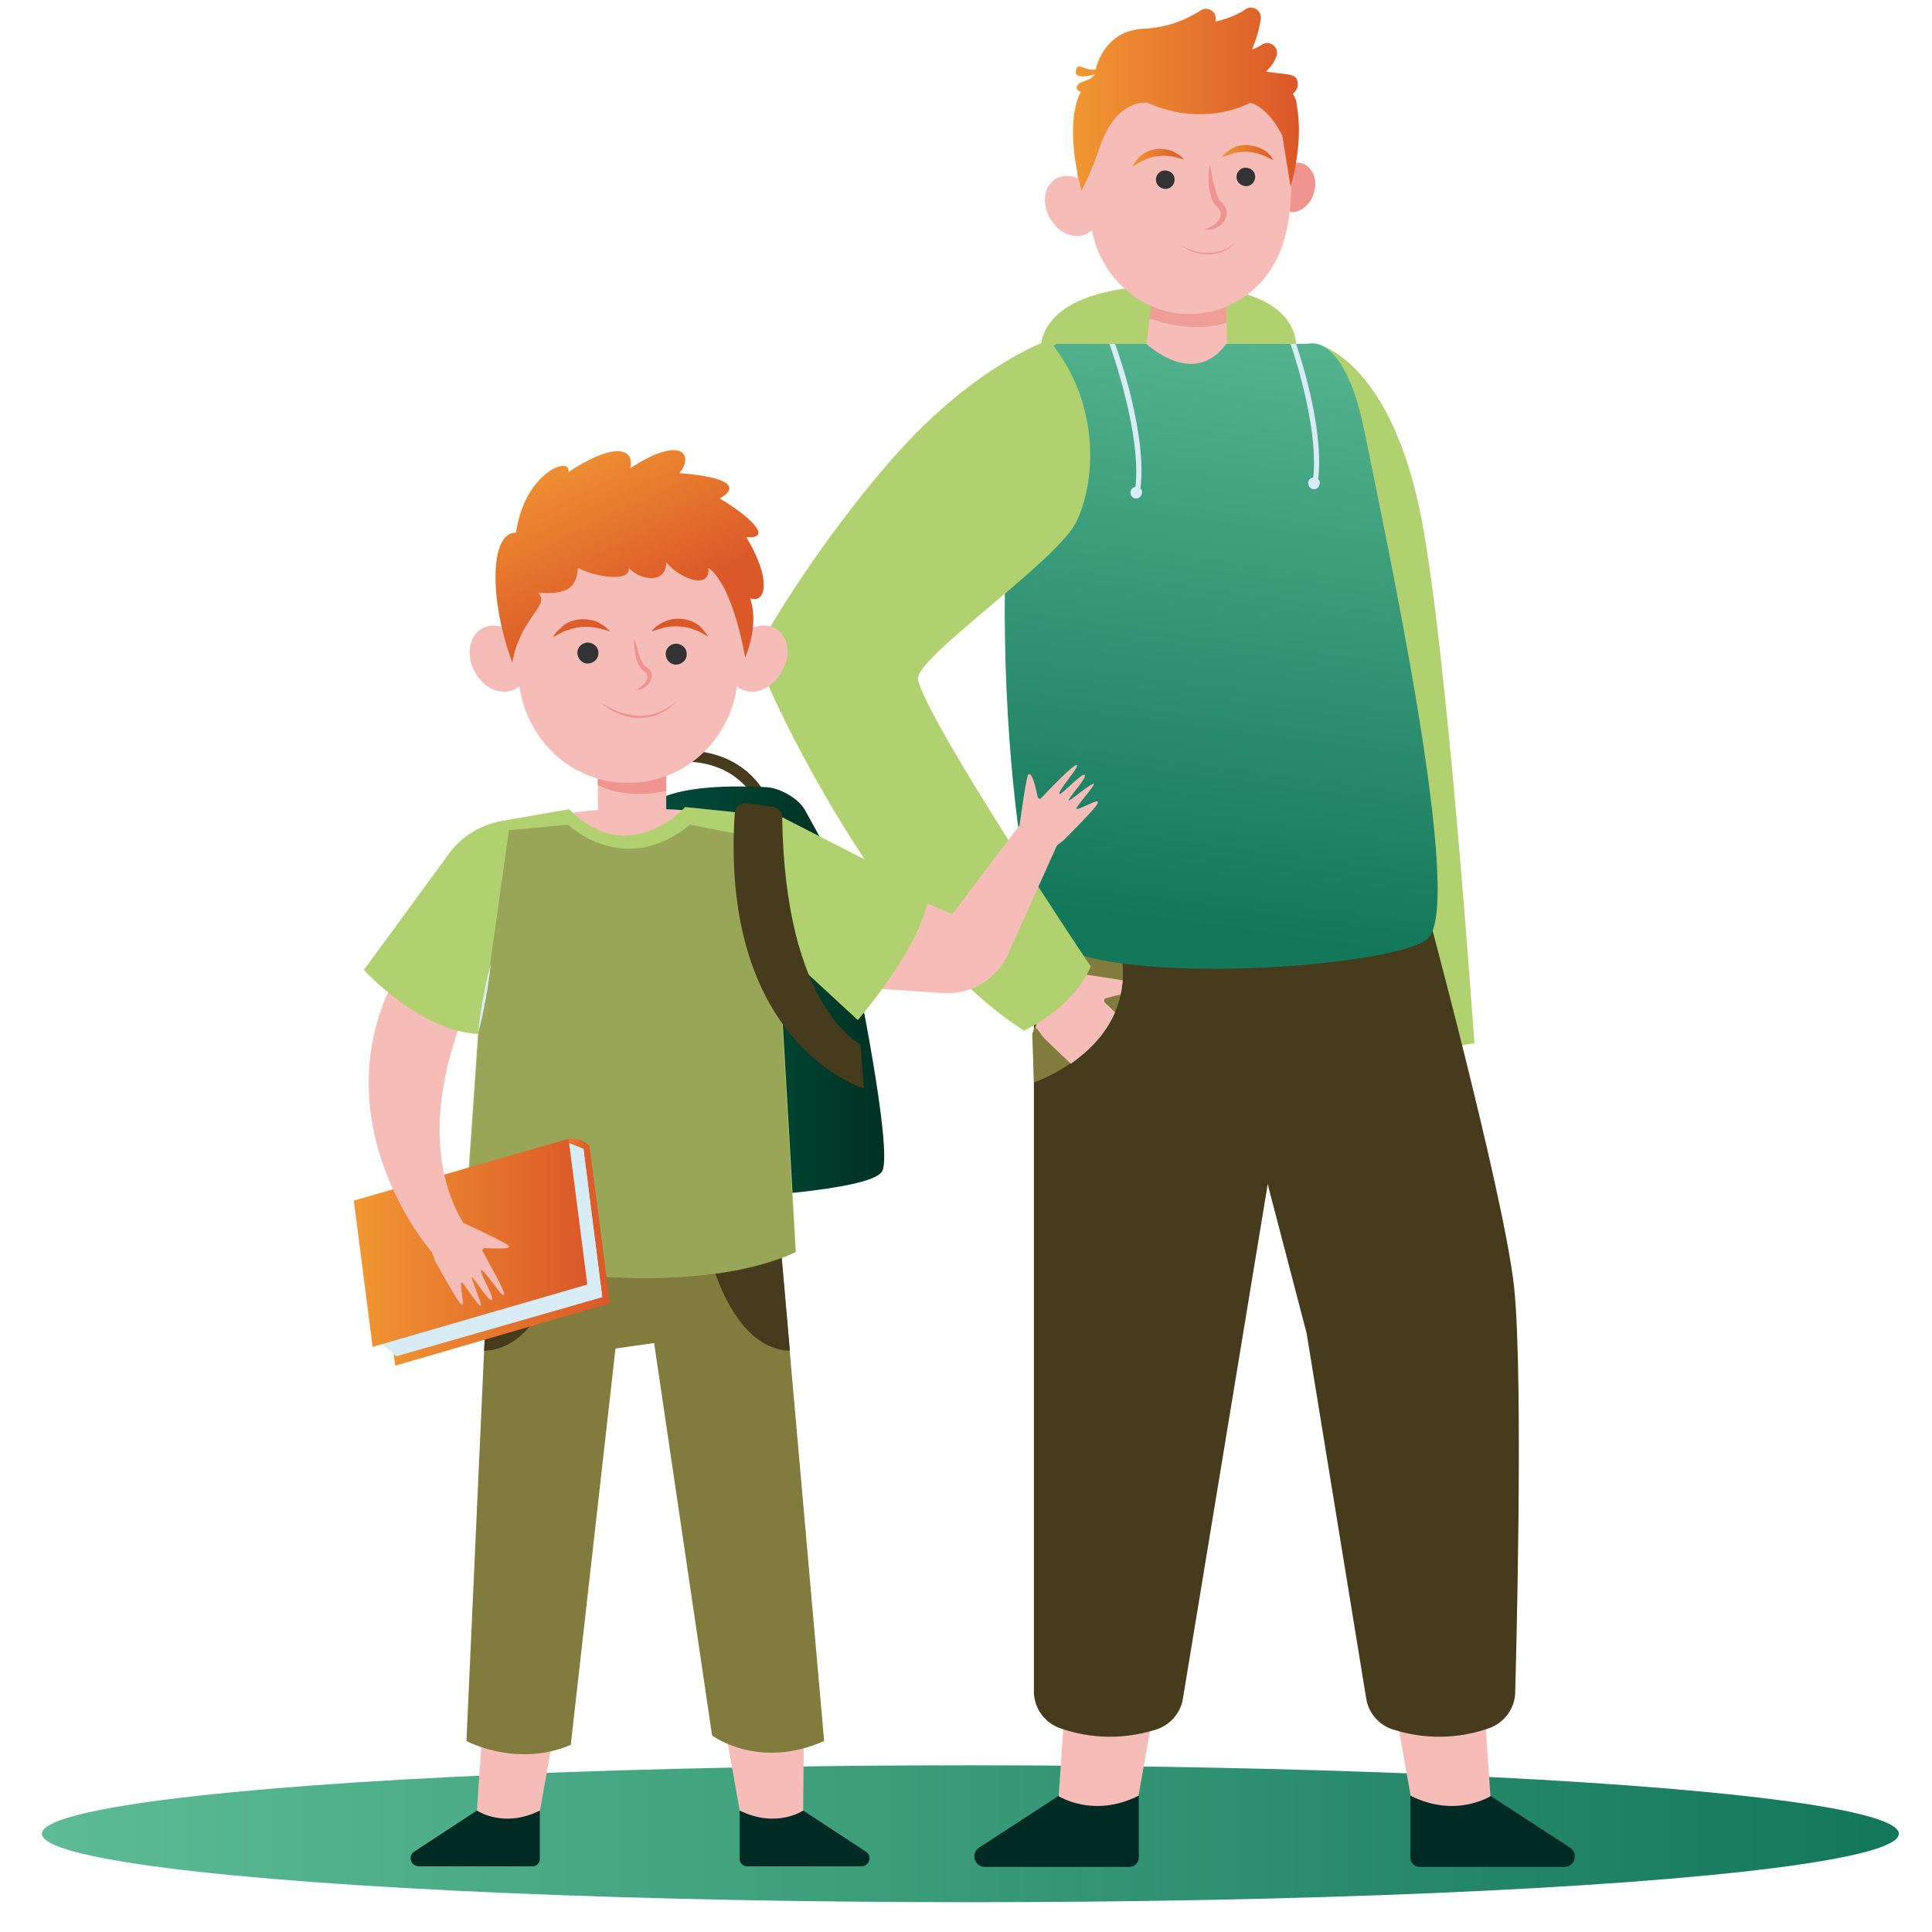 <?xml version="1.0" encoding="utf-8"?>
<!-- Generator: Adobe Illustrator 24.0.1, SVG Export Plug-In . SVG Version: 6.00 Build 0)  -->
<svg version="1.1" id="레이어_1" xmlns="http://www.w3.org/2000/svg" xmlns:xlink="http://www.w3.org/1999/xlink" x="0px"
	 y="0px" viewBox="0 0 350 350" style="enable-background:new 0 0 350 350;" xml:space="preserve">
<style type="text/css">
	.st0{fill:url(#SVGID_1_);}
	.st1{fill:#B1D171;}
	.st2{fill:#F6BCB8;}
	.st3{fill:#463B1D;}
	.st4{fill:#002A24;}
	.st5{fill:#817B3D;}
	.st6{fill:url(#SVGID_2_);}
	.st7{opacity:0.6;}
	.st8{fill:#EF8980;}
	.st9{fill:#EF948F;}
	.st10{fill:#333333;}
	.st11{fill:url(#SVGID_3_);}
	.st12{fill:url(#SVGID_4_);}
	.st13{fill:url(#SVGID_5_);}
	.st14{fill:#D8ECF5;}
	.st15{fill:url(#SVGID_6_);}
	.st16{fill:url(#SVGID_7_);}
	.st17{fill:url(#SVGID_8_);}
	.st18{fill:url(#SVGID_9_);}
	.st19{opacity:0.5;}
	.st20{fill:url(#SVGID_10_);}
	.st21{fill:url(#SVGID_11_);}
	.st22{fill:url(#SVGID_12_);}
	.st23{fill:url(#SVGID_13_);}
</style>
<linearGradient id="SVGID_1_" gradientUnits="userSpaceOnUse" x1="7.69" y1="332.223" x2="344.001" y2="332.223">
	<stop  offset="0" style="stop-color:#5DBC96"/>
	<stop  offset="1" style="stop-color:#13775A"/>
</linearGradient>
<ellipse class="st0" cx="175.8" cy="332.2" rx="168.2" ry="12.4"/>
<g>
	<path class="st1" d="M238.5,62.3c0,0,12.7,2.4,18.6,29.6c4.9,22.7,10,97.1,10,97.1s-19.6,3.3-19.9-0.6
		c-0.2-3.9-16.3-111.7-16.3-116.2C230.8,67.5,238.5,62.3,238.5,62.3z"/>
	<polygon class="st2" points="196.1,261.8 191.8,325.3 196,334.8 205.6,329 217.7,260.7 	"/>
	<path class="st3" d="M238.5,160.9l-51.2-5.3v150.8c0,3,1.9,5.7,4.8,6.7c4,1.4,10.2,2.5,17.4,0.2c2.5-0.8,4.4-3,4.8-5.6L238.5,160.9
		z"/>
	<path class="st4" d="M206.3,325.3v11.2c0,0.9-0.7,1.7-1.7,1.7h-26.2c-1.9,0-2.6-2.5-1-3.5l14.3-9.3
		C191.8,325.3,197.9,329.5,206.3,325.3z"/>
	<polygon class="st2" points="265.7,261.8 270,325.3 265.8,334.8 256.2,329 244.1,260.7 	"/>
	<path class="st3" d="M219.1,174.1l37.9-15c0,0,15.4,56.6,17.3,74.1c1.8,17.4,0.2,73.2,0.2,73.2c0,3-1.9,5.7-4.8,6.7
		c-4,1.4-10.2,2.5-17.4,0.2c-2.5-0.8-4.4-3-4.8-5.6l-10.8-66.2L219.1,174.1z"/>
	<path class="st4" d="M255.5,325.3v11.2c0,0.9,0.7,1.7,1.7,1.7h26.2c1.9,0,2.6-2.5,1-3.5l-14.3-9.3
		C270,325.3,263.9,329.5,255.5,325.3z"/>
	<path class="st1" d="M188.6,64.2c0,0-2.6-12.5,24.1-12.5c26.7,0,21.8,13.8,21.8,13.8L211.7,72L188.6,64.2z"/>
	<path class="st5" d="M187.3,196.1c0,0,18.4-6.2,15.9-22.8s0.4-3.9-0.8-3.9c-1.2,0-11.2-1-11.2-1l-5.3,2.9l3.1,10.7l-2,5.3
		L187.3,196.1z"/>
	<linearGradient id="SVGID_2_" gradientUnits="userSpaceOnUse" x1="232.268" y1="46.876" x2="216.086" y2="167.889">
		<stop  offset="0" style="stop-color:#5DBC96"/>
		<stop  offset="1" style="stop-color:#13775A"/>
	</linearGradient>
	<path class="st6" d="M191.4,62.3H235c0.9,0,1.8,0,2.6-0.1c1.6-0.1,6.6,1.1,9.6,16c3.6,18.1,18.5,86.5,11.3,92
		c-7.2,5.4-62,8.9-69.2-0.8C182,159.6,176.6,72,191.4,62.3z"/>
	<path class="st2" d="M222.2,62.2c0,0,0.1-0.1,0.1-0.1L222,50.2l-13.2,2.9l-1.1,9.2C207.7,62.3,216.3,70.5,222.2,62.2z"/>
	<g class="st7">
		<path class="st8" d="M222.2,58.5l-0.2-8.3l-13.4,4.4l-0.4,3.1C211.2,58.8,216.9,60.1,222.2,58.5z"/>
	</g>
	<path class="st9" d="M231.1,32.9c-0.8,2.4,0.2,4.8,2.1,5.4c1.9,0.6,4.1-0.9,4.8-3.3c0.8-2.4-0.2-4.8-2.1-5.4
		C234,29,231.8,30.5,231.1,32.9z"/>
	<path class="st2" d="M232.7,43.2c0.9-3.1,1.2-6.3,1.2-9.1c0-0.6,0.1-1.2,0.1-1.8c0.2-2.4,0-4.9-0.8-7.4
		c-2.5-8.2-10.2-13.8-18.7-13.7c-11.5,0.1-20.2,9.9-19.3,21.1c-1.3-0.6-2.6-0.6-3.8,0c-2.2,1.2-2.8,4.4-1.2,7.2
		c1.5,2.8,4.6,4,6.8,2.8c0.3-0.2,0.6-0.4,0.8-0.6c1.8,9.4,10.2,16.1,19.5,15.1C224.4,56,230.7,50.9,232.7,43.2z"/>
	<path class="st10" d="M212.7,32c0.4,1.2-0.6,2.4-1.8,2.2c-0.6-0.1-1.2-0.5-1.4-1.1c-0.4-1.2,0.6-2.4,1.8-2.2
		C212,31,212.5,31.4,212.7,32z"/>
	<path class="st10" d="M227.3,31.5c0.4,1.2-0.6,2.4-1.8,2.2c-0.6-0.1-1.2-0.5-1.4-1.1c-0.4-1.2,0.6-2.4,1.8-2.2
		C226.6,30.5,227.1,30.9,227.3,31.5z"/>
	<path class="st9" d="M213.6,44.2c0.9,0.6,1.8,1,2.6,1.2c0.9,0.3,1.9,0.5,2.8,0.4c0.9,0,1.9-0.2,2.8-0.6c0.9-0.4,1.7-0.9,2.4-1.6
		c-0.8,0.9-1.5,1.4-2.3,1.8c-0.4,0.2-0.9,0.4-1.4,0.5c-0.5,0.1-1,0.2-1.5,0.2c-1,0-2-0.2-2.9-0.5C215.2,45.3,214.4,44.8,213.6,44.2z
		"/>
	<linearGradient id="SVGID_3_" gradientUnits="userSpaceOnUse" x1="205.129" y1="28.652" x2="214.495" y2="28.652">
		<stop  offset="0" style="stop-color:#F19732"/>
		<stop  offset="1" style="stop-color:#DB5829"/>
	</linearGradient>
	<path class="st11" d="M214.5,28.9c-0.9-0.3-1.7-0.5-2.5-0.6c-0.8-0.1-1.6-0.1-2.4,0c-0.8,0.1-1.5,0.3-2.3,0.7c-1,0.4-1.7,1-2.2,1.2
		c0.4-0.7,1-1.6,1.7-2.1c0.7-0.6,1.6-0.9,2.6-1.1c0.9-0.1,1.9,0,2.8,0.3C213.1,27.7,213.9,28.2,214.5,28.9z"/>
	<linearGradient id="SVGID_4_" gradientUnits="userSpaceOnUse" x1="221.331" y1="27.633" x2="230.789" y2="27.633">
		<stop  offset="0" style="stop-color:#F19732"/>
		<stop  offset="1" style="stop-color:#DB5829"/>
	</linearGradient>
	<path class="st12" d="M221.3,28.5c0.5-0.7,1.3-1.3,2.1-1.7c0.8-0.4,1.8-0.6,2.7-0.5c0.9,0.1,1.9,0.3,2.7,0.8
		c0.8,0.4,1.5,1.2,1.9,1.9c-0.6-0.2-1.3-0.7-2.3-1c-0.8-0.3-1.5-0.4-2.3-0.5c-0.8,0-1.6,0-2.4,0.2C223,27.9,222.2,28.2,221.3,28.5z"
		/>
	<path class="st9" d="M219.2,29.8c-0.3,1.2-0.3,2.4-0.2,3.7c0,0.6,0.1,1.2,0.3,1.9c0.2,0.6,0.4,1.2,0.9,1.8c0.5,0.5,0.8,0.7,0.9,1.2
		c0.1,0.4,0,0.9-0.2,1.3c-0.5,0.9-1.6,1.5-2.8,1.9c1.2,0.1,2.6-0.2,3.5-1.3c0.4-0.5,0.7-1.3,0.6-2.1c-0.2-0.8-0.6-1.2-1.1-1.7
		c-0.3-0.3-0.5-0.9-0.7-1.4c-0.2-0.5-0.3-1.1-0.5-1.7C219.6,32.2,219.4,31,219.2,29.8z"/>
	<path class="st2" d="M200.4,180.8c1-0.2,1.9-0.5,2.6-0.6c0.2-0.8,0.3-1.7,0.4-2.6c-2.9-0.5-7.2-1.1-10.4-1.6l-4.7,8.2l-0.7,1.9
		c0.8,0.9,1.3,1.7,1.3,1.7c2.1,2.1,3.8,3.7,5.1,4.9c3-2.1,6.2-5.1,8-9.3c-0.7-0.7-1.3-1.3-1.8-1.7
		C199.9,181.4,200,180.9,200.4,180.8z"/>
	<path class="st1" d="M190,61.6c0,0-13.4,4.5-28.1,21.2c-13.1,14.9-22.9,31.3-23.7,33.3c-1.2,3.1-0.8,3.8,1.1,8.3
		c2.2,5.2,21.8,46.9,46.2,62.3c0,0,8.6-3.7,12.1-11.6c0,0-29.6-44.2-31.3-52c-0.8-3.8,25.7-21.7,28.8-28.8
		C198.8,86.3,199,72.3,190,61.6z"/>
	<linearGradient id="SVGID_5_" gradientUnits="userSpaceOnUse" x1="194.375" y1="18.059" x2="235.293" y2="18.059">
		<stop  offset="0" style="stop-color:#F19732"/>
		<stop  offset="1" style="stop-color:#DB5829"/>
	</linearGradient>
	<path class="st13" d="M235,19.6c0-0.3-0.1-0.6-0.1-0.9c-0.1-0.6-0.3-1.1-0.7-1.7c0.5-0.4,0.9-0.9,0.9-1.8c-0.1-2-1.5-1.6-5.6-2.2
		c-0.1-0.1-0.1-0.1-0.1-0.1c0.8-0.7,1.4-1.6,1.8-2.6c0.7-1.6-1.1-3.2-2.6-2.2c-1,0.6-1.8,0.9-1.8,0.9c0.9-2.2,1.4-4,1.6-5.6
		c0.2-1.5-1.5-2.6-2.8-1.7c-2.3,1.6-5.4,2.2-5.4,2.2c0,0,0-0.1,0-0.1c0.4-1.6-1.4-2.8-2.7-1.9c-2.5,1.6-5.9,3.1-10.3,3.3
		c-6.2,0.3-8.2,5.2-8.7,7.4c-2.1,0.3-3.4-1.6-3.6,0.3c-0.2,1.4,2.2,0.9,3.4,0.6c0,0.1,0,0.1,0,0.1c-0.3,0.2-0.5,0.4-0.7,0.6
		c-1.3,0.7-2.1,0.6-2.5,1.4c-0.2,0.5,0.1,0.9,0.7,1c-2.5,5-1.2,12.8,0.1,17.9c0,0,1.2-1.7,3.5-8.3c3-8.4,8.4-7.6,8.4-7.6
		c10.6,4.7,18.7,0,18.7,0c3.6,1.1,5.8,6,5.8,6l1.5,9.2C235.9,26.4,235.3,21.2,235,19.6z"/>
	<path class="st14" d="M206.9,89.1c0-0.3-0.2-0.5-0.3-0.6c1.2-9.3-3.6-23.6-4.6-26.2h-1c0.4,1.2,5.8,16.4,4.7,25.9
		c-0.6,0.1-1,0.6-0.9,1.2c0.1,0.6,0.6,1,1.2,0.9C206.5,90.2,206.9,89.7,206.9,89.1z"/>
	<path class="st14" d="M239.1,87.4c0-0.3-0.2-0.5-0.3-0.6c1-8-2.4-19.8-4-24.5h-1c1.5,4.4,5,16.3,4.1,24.2c-0.6,0.1-1,0.6-0.9,1.2
		c0.1,0.6,0.6,1,1.2,0.9C238.7,88.6,239.1,88,239.1,87.4z"/>
</g>
<g>
	<g>
		<path class="st2" d="M191.3,153.3c0.7-0.6,1.3-1,1.3-1c6.6-6.6,6.4-6.8,6.2-7.1c-0.2-0.3-3.7,1.7-3.8,1.3
			c-0.1-0.4,3.6-4.4,3.1-4.5c-0.5-0.1-4.3,3.2-4.5,3c-0.2-0.3,3.4-4.1,2.9-4.6c-0.5-0.5-4.4,3.9-4.6,3.4c-0.3-0.5,3.7-4.9,3.2-5.2
			c-0.5-0.3-5.1,4.5-6.5,6c-0.2,0.2-0.5,0.1-0.6-0.2c-0.9-4.1-1.3-4.3-1.7-4.1c-0.3,0.1-1.1,5.7-1.6,9.2L191.3,153.3
			C191.3,153.3,191.3,153.3,191.3,153.3z"/>
		<g>
			<g>
				<path class="st3" d="M137.5,146c-5.3-10.6-17.3-7.7-17.8-7.6l-0.5-2c0.1,0,14.2-3.5,20.2,8.7L137.5,146z"/>
			</g>
			<linearGradient id="SVGID_6_" gradientUnits="userSpaceOnUse" x1="116.133" y1="151.877" x2="151.139" y2="151.877">
				<stop  offset="0" style="stop-color:#004F3D"/>
				<stop  offset="1" style="stop-color:#003121"/>
			</linearGradient>
			<path class="st15" d="M116.2,149.2c0,0-2.2-7.8,22.6-6.6c2.4,0.1,5.8,2,7,4.1l5.4,9.8c0,0-18.5,6.8-20.7,4.3
				C128.3,158.2,116.2,149.2,116.2,149.2z"/>
			<path class="st2" d="M102.9,147.4c0,0,7.5-1.6,21.5-0.6c14,1-6.5,8.9-6.5,8.9s-7.2-0.2-7.5-0.3
				C110.2,155.4,102.9,147.4,102.9,147.4z"/>
			<rect x="108.3" y="139.6" class="st2" width="12.4" height="21.7"/>
			<linearGradient id="SVGID_7_" gradientUnits="userSpaceOnUse" x1="129.046" y1="187.047" x2="160.231" y2="187.047">
				<stop  offset="0" style="stop-color:#004F3D"/>
				<stop  offset="1" style="stop-color:#003121"/>
			</linearGradient>
			<path class="st16" d="M154.7,174c0,0,7.2,34.5,5.1,38.2c-2.1,3.7-29.6,4.9-29.6,4.9l-1.2-44.3l10.5-15.8L154.7,174z"/>
			<polygon class="st2" points="146,277.1 145.5,328 142.2,335.9 134,328 125,277.2 			"/>
			<polygon class="st2" points="89.8,278 86.4,328 89.7,335.5 97.3,331 106.8,277.2 			"/>
			<path class="st5" d="M88.7,222.6l-4.2,92.8c0,0,9.1,4.9,18.9,0.7l8.1-71.8l7-1l10.5,71.1c0,0,8.4,6.3,20.3,1l-8.4-95.2
				L88.7,222.6z"/>
			<path class="st2" d="M163.9,161.9l8.6,3.7l12.2-16.1l6.8,3.6l-8.5,18.9c-1.9,5.1-6.9,8.3-12.3,7.9l-14.9-1L163.9,161.9z"/>
			<path class="st3" d="M128.3,226.4c0,0,3.9,18,14.8,18.3l-1.6-18.3H128.3z"/>
			<path class="st3" d="M102.5,226.4c0,0-3.9,18-14.8,18.3l0.1-2L102.5,226.4z"/>
			<path class="st9" d="M120.7,143.3v-7.4h-12.4v6.3C111,143.6,114.9,144.4,120.7,143.3z"/>
			<path class="st2" d="M140.2,113.7c-1.3-0.6-2.8-0.5-4.2,0.2c0.5-12.2-9.5-22.5-22.1-22c-12.6-0.4-22.5,9.8-22.1,22
				c-1.4-0.7-2.9-0.8-4.2-0.2c-2.5,1.2-3.3,4.7-1.7,7.8c1.5,3.1,4.8,4.6,7.3,3.4c0.3-0.2,0.7-0.4,0.9-0.6
				c1.4,10.1,9.9,17.7,19.7,17.5c9.9,0.1,18.3-7.4,19.7-17.5c0.3,0.3,0.6,0.5,0.9,0.6c2.5,1.2,5.7-0.3,7.3-3.4
				C143.5,118.4,142.7,114.9,140.2,113.7z"/>
			<path class="st10" d="M108.4,118.2c0.1,1-0.7,1.9-1.8,2c-1,0.1-1.9-0.7-2-1.8c-0.1-1,0.7-1.9,1.8-2
				C107.5,116.4,108.4,117.2,108.4,118.2z"/>
			<path class="st10" d="M124.4,118.4c0.1,1-0.7,1.9-1.8,2c-1,0.1-1.9-0.7-2-1.8c-0.1-1,0.7-1.9,1.8-2
				C123.5,116.6,124.4,117.4,124.4,118.4z"/>
			<linearGradient id="SVGID_8_" gradientUnits="userSpaceOnUse" x1="91.001" y1="84.651" x2="105.698" y2="115.713">
				<stop  offset="0" style="stop-color:#F19732"/>
				<stop  offset="1" style="stop-color:#DB5829"/>
			</linearGradient>
			<path class="st17" d="M110.5,114.4c-0.9-0.3-1.8-0.6-2.7-0.7c-0.9-0.2-1.7-0.2-2.6-0.1c-0.8,0.1-1.7,0.3-2.5,0.6l-0.3,0.1
				c-0.1,0-0.2,0.1-0.3,0.1l-0.6,0.3c-0.4,0.2-0.8,0.5-1.3,0.7c0.2-0.4,0.5-0.8,0.9-1.2c0.4-0.3,0.7-0.7,1.1-1
				c0.8-0.6,1.8-0.9,2.9-1c1-0.1,2.1,0.1,3,0.4C109,113.1,109.9,113.6,110.5,114.4z"/>
			<linearGradient id="SVGID_9_" gradientUnits="userSpaceOnUse" x1="105.562" y1="77.762" x2="120.258" y2="108.823">
				<stop  offset="0" style="stop-color:#F19732"/>
				<stop  offset="1" style="stop-color:#DB5829"/>
			</linearGradient>
			<path class="st18" d="M118,114.4c0.6-0.8,1.5-1.4,2.4-1.8c0.9-0.4,2-0.6,3-0.5c1,0.1,2.1,0.4,2.9,1c0.4,0.2,0.8,0.6,1.1,1
				c0.3,0.4,0.6,0.8,0.9,1.2c-0.5-0.2-0.9-0.5-1.3-0.7l-0.6-0.3c-0.1,0-0.2-0.1-0.3-0.1l-0.3-0.1c-0.8-0.4-1.7-0.5-2.5-0.6
				c-0.8-0.1-1.7,0-2.6,0.1C119.8,113.8,118.9,114.1,118,114.4z"/>
			<path class="st9" d="M114.9,115.7c-0.1,1,0,1.9,0.2,2.9c0.1,0.5,0.2,1,0.4,1.4c0.2,0.5,0.4,0.9,0.9,1.4c0.5,0.4,0.7,0.5,0.8,0.8
				c0.1,0.3,0.1,0.7-0.1,1.1c-0.3,0.7-1.1,1.3-2,1.7c1,0,2-0.4,2.6-1.4c0.3-0.5,0.5-1.1,0.3-1.7c-0.2-0.6-0.6-0.8-1.1-1.2
				c-0.3-0.2-0.5-0.6-0.7-1c-0.2-0.4-0.3-0.8-0.5-1.3C115.5,117.5,115.2,116.6,114.9,115.7z"/>
			<path class="st1" d="M103.1,146.6l-12.1,2.1c-3.9,0.7-7.4,2.8-9.7,6l-15.3,20.9l20.7,11.6l-2.8,40.3c0,0,37.5,9.5,60.3-0.7
				l-3.2-55.3l14.4,13.3c0,0,11.9-13.7,13-23.1L141.6,148l-17.5-1.8C124.1,146.3,113.9,157.5,103.1,146.6z"/>
			<g class="st19">
				<path class="st5" d="M83.8,227.5l2.8-40.3l2.2-12.6l3.4-24.2l10.7-1c0,0,10.1,9.8,22.1,0l12.9,2.5l3.8,33.6l2.4,41.3
					C144.1,226.8,127.7,236.9,83.8,227.5z"/>
			</g>
			<path class="st14" d="M86.6,187.2c0.2-2.1,0.5-4.2,0.9-6.3c0.4-2.1,0.8-4.2,1.4-6.3c-0.2,2.1-0.5,4.2-0.9,6.3
				C87.6,183.1,87.2,185.2,86.6,187.2z"/>
			<g>
				<linearGradient id="SVGID_10_" gradientUnits="userSpaceOnUse" x1="100.322" y1="209.933" x2="106.773" y2="209.933">
					<stop  offset="0" style="stop-color:#F19732"/>
					<stop  offset="1" style="stop-color:#DB5829"/>
				</linearGradient>
				<path class="st20" d="M103,206.3c0,0,2.4-0.4,3.8,1.4l-0.1,4.6l-3,1.4c0,0-3.7-3.1-3.4-3.2C100.6,210.3,103,206.3,103,206.3z"/>
				<linearGradient id="SVGID_11_" gradientUnits="userSpaceOnUse" x1="67.825" y1="227.526" x2="110.547" y2="227.526">
					<stop  offset="0" style="stop-color:#F19732"/>
					<stop  offset="1" style="stop-color:#DB5829"/>
				</linearGradient>
				<polygon class="st21" points="110.5,236.1 71.6,247.4 67.8,218.9 106.8,207.7 				"/>
				<polygon class="st14" points="68.4,242.8 71.8,245.7 109.1,235 105.7,208.2 103.1,207.1 				"/>
				<polygon class="st14" points="109.1,235 106.4,232.7 101.6,227.4 101.9,212.7 103.1,207.1 105.7,208.1 				"/>
				<linearGradient id="SVGID_12_" gradientUnits="userSpaceOnUse" x1="64.071" y1="225.127" x2="106.423" y2="225.127">
					<stop  offset="0" style="stop-color:#F19732"/>
					<stop  offset="1" style="stop-color:#DB5829"/>
				</linearGradient>
				<polygon class="st22" points="106.4,232.7 67.5,244 64.1,217.5 103,206.3 				"/>
			</g>
			<path class="st2" d="M87.8,226.1c4.2,0.2,4.5,0,4.4-0.4c-0.1-0.3-5.1-2.7-8.3-4.2c-10.4-17.5,1.5-40.7,1.5-40.7L73.3,174
				c-17.1,27.8,4.9,52.8,4.9,52.8l0,0c0.4,0.8,0.6,1.6,0.6,1.6c4.5,8.1,4.7,8,5,7.9c0.3-0.1-0.6-4-0.2-4c0.4,0,3.2,4.7,3.5,4.2
				c0.2-0.4-1.9-5.1-1.6-5.1c0.3-0.1,3,4.5,3.6,4.1c0.6-0.4-2.5-5.3-1.9-5.4c0.6-0.1,3.7,5,4.1,4.5c0.4-0.4-2.9-6.1-3.9-8
				C87.3,226.4,87.5,226.1,87.8,226.1z"/>
			<path class="st1" d="M65.9,175.7c0,0,10.1,11.1,20.7,11.6c0,0,0.7-7.9,0.6-8.2c-0.2-0.2-2.7-5.8-4.7-6.6
				c-1.9-0.8-10.5-2.1-10.5-2.1L65.9,175.7z"/>
			<path class="st3" d="M141.7,148.1c0.5,34.6,14.1,40.9,14.2,41.2l0.6,7.9c0,0-26.1-7.8-23.4-49.8c0.1-1.2,1.1-2.1,2.3-1.9l4.7,0.7
				C141,146.3,141.7,147.1,141.7,148.1z"/>
			<path class="st9" d="M108.9,127.3c1.1,0.7,2.3,1.3,3.3,1.7c1.2,0.4,2.4,0.6,3.6,0.7c1.2,0,2.4-0.2,3.6-0.7
				c1.1-0.5,2.2-1.1,3.1-1.9c-1,1.1-1.9,1.7-3,2.2c-0.6,0.3-1.2,0.5-1.8,0.6c-0.6,0.1-1.3,0.2-1.9,0.2c-1.3,0-2.5-0.3-3.7-0.8
				C110.9,128.8,109.8,128.2,108.9,127.3z"/>
			<path class="st4" d="M97.8,328v8.8c0,0.7-0.6,1.3-1.3,1.3H75.9c-1.5,0-2.1-1.9-0.8-2.7l11.3-7.4C86.4,328,91.2,331.3,97.8,328z"
				/>
			<path class="st4" d="M134,328v8.8c0,0.7,0.6,1.3,1.3,1.3H156c1.5,0,2.1-1.9,0.8-2.7l-11.3-7.4C145.5,328,140.7,331.3,134,328z"/>
		</g>
	</g>
	<linearGradient id="SVGID_13_" gradientUnits="userSpaceOnUse" x1="101.631" y1="79.622" x2="116.328" y2="110.683">
		<stop  offset="0" style="stop-color:#F19732"/>
		<stop  offset="1" style="stop-color:#DB5829"/>
	</linearGradient>
	<path class="st23" d="M92.8,120c-4.4-12-3.9-23.7,0.7-23.5c1.4-10.7,9.9-14.1,9.5-11c8-5.3,12-4.5,11.2-0.7c9.2-6,11.6-2.5,8.9,0.9
		c9.9,0.8,10.5,2.8,7.3,4.6c6.8,4.1,9.1,7.4,4.8,7c4.7,7.8,3.5,12.1,0.7,11.1c1.7,5-0.9,10.7-0.9,10.7c-2.7-14.5-6.7-16.2-6.7-16.2
		c0.5,3.8-4.7,2.3-7.6-1c0,3.8-4.5,3.4-6.8,1c0.4,2.4-5.2,1.9-9.2,0c-0.3,4.2-2.7,4.7-7.2,4.5C99.8,109.7,94.3,111.7,92.8,120z"/>
</g>
</svg>
